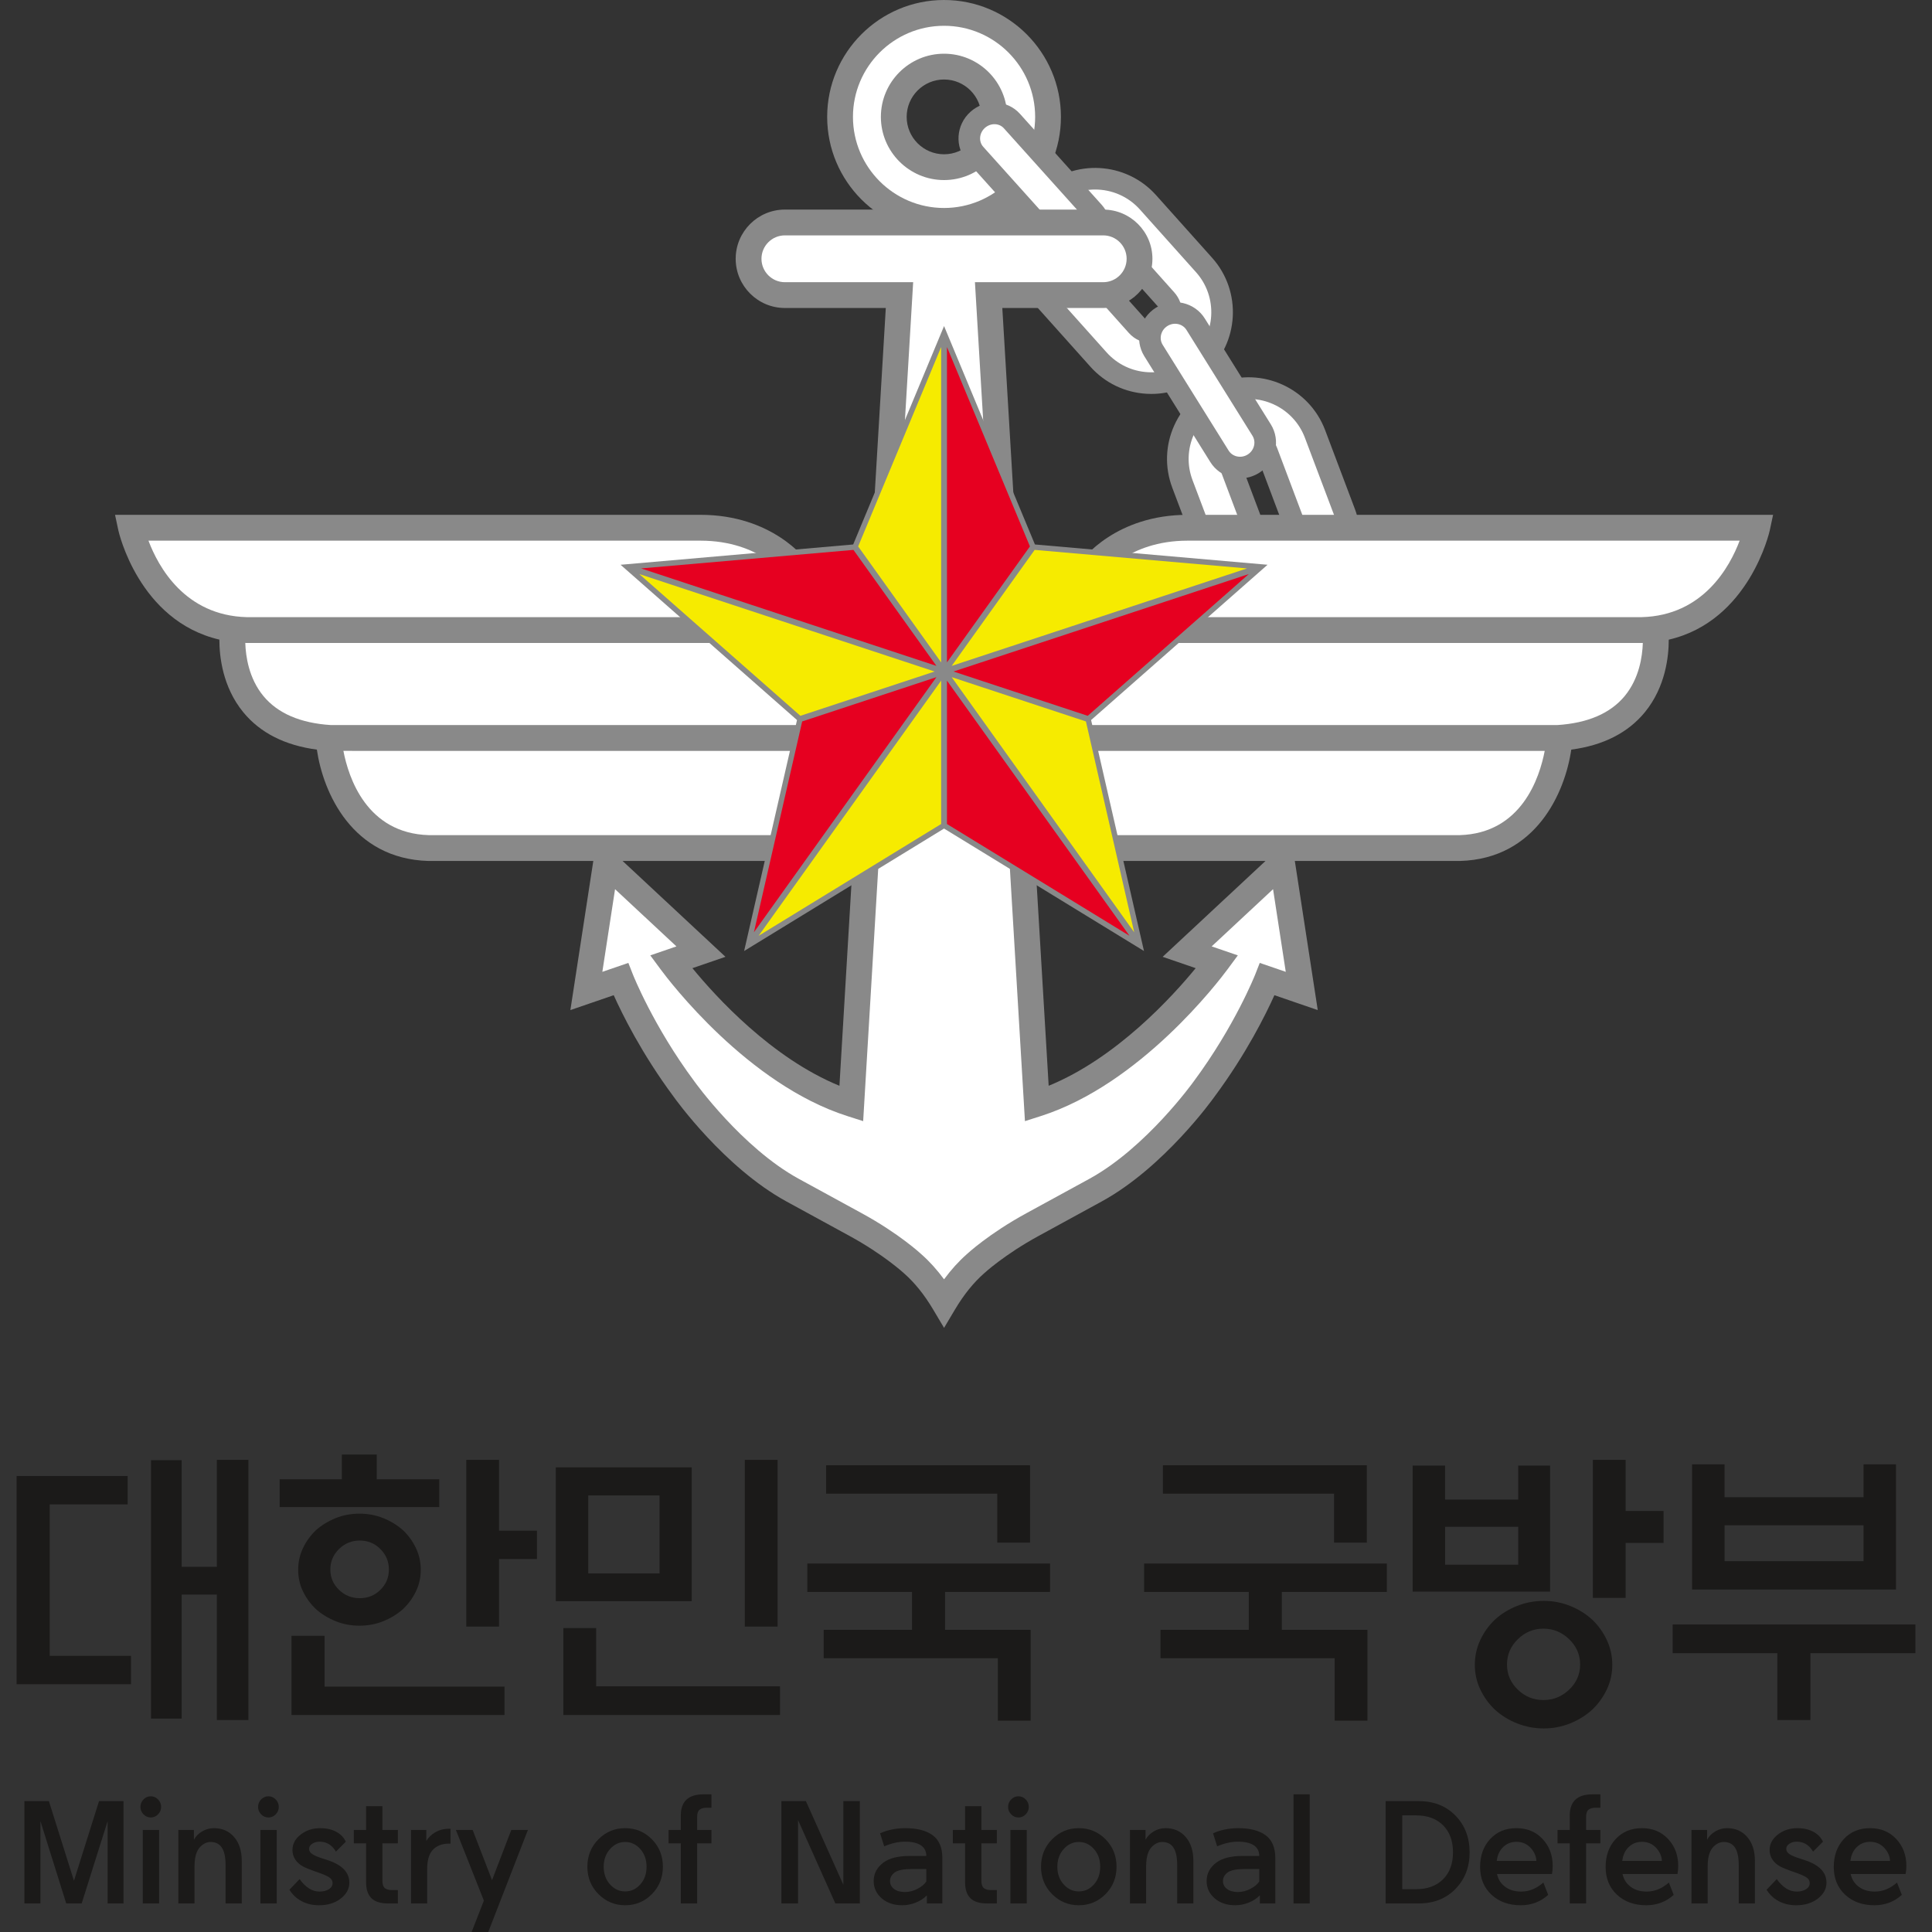 <?xml version="1.0" encoding="utf-8"?>
<!-- Generator: Adobe Illustrator 25.0.1, SVG Export Plug-In . SVG Version: 6.00 Build 0)  -->
<svg version="1.2" baseProfile="tiny" id="레이어_1"
	 xmlns="http://www.w3.org/2000/svg" xmlns:xlink="http://www.w3.org/1999/xlink" x="0px" y="0px" viewBox="0 0 2048 2048"
	 overflow="visible" xml:space="preserve">
<rect x="0" y="0" width="2048" height="2048" fill="#333333" stroke="none"/>
<g>
	<g>
		<g>
			<path fill="#1B1A19" d="M130.932,1909.239v108.491h-16.839v-87.3l-27.512,87.3H70.208l-27.357-87.3v87.3H25.857v-108.491h25.961
				l26.581,84.436l26.572-84.436H130.932z"/>
			<path fill="#1B1A19" d="M170.803,1915.453c0,2.976-1.076,5.579-3.238,7.809c-2.171,2.23-4.74,3.344-7.726,3.344
				c-2.995,0-5.564-1.115-7.736-3.344c-2.162-2.23-3.238-4.833-3.238-7.809c0-3.078,1.076-5.734,3.238-7.964
				c2.171-2.23,4.74-3.344,7.736-3.344c2.986,0,5.555,1.115,7.726,3.344C169.727,1909.719,170.803,1912.375,170.803,1915.453z
				 M151.338,2017.73v-77.902h17.304v77.902H151.338z"/>
			<path fill="#1B1A19" d="M206.187,1978.542v39.188h-17.149v-77.902h16.538v10.353c1.949-3.606,4.866-6.553,8.725-8.841
				c3.868-2.283,8.007-3.422,12.447-3.422c8.851,0,15.986,3.131,21.395,9.398s8.114,14.653,8.114,25.171v45.242h-17.149v-40.783
				c0-8.284-1.318-14.415-3.945-18.399s-6.67-5.976-12.127-5.976c-2.782,0-5.516,0.96-8.192,2.87s-4.74,4.517-6.185,7.804
				C207.011,1967.069,206.187,1972.168,206.187,1978.542z"/>
			<path fill="#1B1A19" d="M295.508,1915.453c0,2.976-1.076,5.579-3.238,7.809c-2.171,2.23-4.74,3.344-7.726,3.344
				c-2.995,0-5.564-1.115-7.736-3.344c-2.162-2.23-3.238-4.833-3.238-7.809c0-3.078,1.076-5.734,3.238-7.964
				c2.171-2.23,4.74-3.344,7.736-3.344c2.986,0,5.555,1.115,7.726,3.344C294.432,1909.719,295.508,1912.375,295.508,1915.453z
				 M276.043,2017.73v-77.902h17.304v77.902H276.043z"/>
			<path fill="#1B1A19" d="M306.792,2003.233l10.809-11.308c2.995,4.246,6.291,7.542,9.898,9.873
				c3.5,2.234,7.261,3.349,11.274,3.349c3.916,0,7.193-0.824,9.82-2.472c2.627-1.643,3.936-3.795,3.936-6.451
				c0-2.651-1.26-4.75-3.781-6.292c-2.53-1.541-5.593-2.947-9.2-4.222c-4.12-1.381-8.347-2.923-12.67-4.619
				c-5.768-2.123-10.024-4.915-12.748-8.366c-2.734-3.451-4.101-7.353-4.101-11.71c0-6.369,2.918-11.812,8.734-16.33
				c5.816-4.513,12.699-6.766,20.629-6.766c8.444,0,15.346,2.07,20.707,6.209c2.782,2.128,4.944,4.837,6.495,8.129l-10.508,10.513
				c-1.444-2.443-3.092-4.459-4.944-6.054c-3.403-2.971-7.571-4.459-12.525-4.459c-2.986,0-5.555,0.742-7.726,2.23
				c-2.162,1.488-3.238,3.291-3.238,5.414c0,2.23,1.202,4.12,3.626,5.657c2.424,1.541,6.001,3.054,10.741,4.542
				c1.755,0.533,3.713,1.168,5.875,1.91c7.309,2.443,12.874,5.632,16.684,9.558c3.819,3.931,5.72,8.657,5.72,14.178
				c0,6.48-3.034,12.084-9.112,16.81c-6.078,4.726-13.756,7.091-23.023,7.091c-7.939,0-14.89-1.915-20.862-5.739
				C313.278,2011.468,309.778,2007.91,306.792,2003.233z"/>
			<path fill="#1B1A19" d="M405.371,1914.658v25.171h16.383v14.178h-16.383v39.668c0,3.824,0.882,6.427,2.627,7.809
				c1.755,1.381,4.227,2.07,7.426,2.07h6.33v14.178h-10.353c-8.133,0-14.056-1.885-17.769-5.656
				c-3.713-3.766-5.564-9.316-5.564-16.645v-41.423h-12.98v-14.178h12.98v-25.171H405.371z"/>
			<path fill="#1B1A19" d="M435.665,2017.73v-77.902h16.228v11.628c2.472-3.824,5.506-6.796,9.112-8.919
				c4.333-2.656,9.432-3.984,15.297-3.984h1.241v15.772h-1.852c-7.115,0-12.777,2.23-17.003,6.689
				c-3.916,4.358-5.875,11.153-5.875,20.391v36.324H435.665z"/>
			<path fill="#1B1A19" d="M512.927,2014.706l-29.664-74.877h17.769l20.551,53.211l20.396-53.211h17.624L517.571,2048h-17.624
				L512.927,2014.706z"/>
			<path fill="#1B1A19" d="M662.672,2019.645c-11.032,0-20.455-3.931-28.287-11.793c-7.823-7.857-11.74-17.522-11.74-28.995
				c0-11.575,3.916-21.288,11.74-29.15c7.833-7.862,17.255-11.788,28.287-11.788c11.119,0,20.571,3.926,28.355,11.788
				c7.775,7.862,11.662,17.575,11.662,29.15c0,11.473-3.887,21.138-11.662,28.995
				C683.243,2015.714,673.791,2019.645,662.672,2019.645z M662.672,2004.987c6.282,0,11.633-2.472,16.063-7.411
				c4.43-4.939,6.65-11.172,6.65-18.719c0-7.537-2.22-13.804-6.65-18.797c-4.43-4.992-9.781-7.489-16.063-7.489
				c-6.185,0-11.517,2.496-15.995,7.489c-4.488,4.992-6.728,11.26-6.728,18.797c0,7.547,2.239,13.78,6.728,18.719
				C651.156,2002.515,656.487,2004.987,662.672,2004.987z"/>
			<path fill="#1B1A19" d="M721.69,1924.376c0-7.329,1.987-12.879,5.952-16.65c3.965-3.766,10.014-5.656,18.157-5.656h8.347v14.182
				h-5.099c-3.199,0-5.671,0.688-7.426,2.07c-1.745,1.381-2.627,3.979-2.627,7.804v13.703h15.152v14.178h-15.152v63.724H721.69
				v-63.724h-12.98v-14.178h12.98V1924.376z"/>
			<path fill="#1B1A19" d="M885.5,2017.73l-39.562-88.415v88.415h-17.614v-108.491h25.961l39.717,88.74v-88.74h17.459v108.491H885.5
				z"/>
			<path fill="#1B1A19" d="M963.994,1967.389c5.778,0,11.749,0,17.934,0c0-4.992-1.939-8.763-5.797-11.313
				c-3.868-2.545-9.403-3.819-16.616-3.819h-0.465c-6.796,0-14.056,1.648-21.783,4.934l-4.333-13.858
				c7.939-3.504,16.693-5.307,26.271-5.414h0.31c12.67,0,22.413,2.521,29.208,7.566c6.796,5.046,10.198,13.039,10.198,23.974v48.272
				h-16.383v-8.604c-3.189,3.296-7.135,5.87-11.817,7.726c-4.692,1.861-9.452,2.792-14.299,2.792c-8.957,0-16.247-2.472-21.86-7.411
				c-5.623-4.939-8.424-11.017-8.424-18.239c0-7.969,3.5-14.551,10.508-19.757C943.035,1969.672,952.147,1967.389,963.994,1967.389z
				 M959.36,2005.622c4.43,0,8.812-1.115,13.135-3.344c4.333-2.23,7.474-4.833,9.432-7.809v-13.223c-5.671,0-10.77,0-15.307,0
				c-8.647,0-14.677,1.173-18.079,3.509c-3.393,2.545-5.099,5.627-5.099,9.239c0,3.398,1.415,6.19,4.256,8.361
				C950.528,2004.536,954.416,2005.622,959.36,2005.622z"/>
			<path fill="#1B1A19" d="M1040.325,1914.658v25.171h16.383v14.178h-16.383v39.668c0,3.824,0.882,6.427,2.627,7.809
				c1.755,1.381,4.227,2.07,7.426,2.07h6.33v14.178h-10.353c-8.133,0-14.057-1.885-17.769-5.656
				c-3.713-3.766-5.564-9.316-5.564-16.645v-41.423h-12.98v-14.178h12.98v-25.171H1040.325z"/>
			<path fill="#1B1A19" d="M1090.55,1915.453c0,2.976-1.076,5.579-3.238,7.809c-2.172,2.23-4.74,3.344-7.726,3.344
				c-2.995,0-5.564-1.115-7.736-3.344c-2.162-2.23-3.238-4.833-3.238-7.809c0-3.078,1.076-5.734,3.238-7.964
				c2.171-2.23,4.74-3.344,7.736-3.344c2.986,0,5.555,1.115,7.726,3.344C1089.474,1909.719,1090.55,1912.375,1090.55,1915.453z
				 M1071.084,2017.73v-77.902h17.304v77.902H1071.084z"/>
			<path fill="#1B1A19" d="M1143.557,2019.645c-11.032,0-20.455-3.931-28.287-11.793c-7.823-7.857-11.74-17.522-11.74-28.995
				c0-11.575,3.916-21.288,11.74-29.15c7.833-7.862,17.255-11.788,28.287-11.788c11.119,0,20.571,3.926,28.355,11.788
				c7.775,7.862,11.662,17.575,11.662,29.15c0,11.473-3.887,21.138-11.662,28.995
				C1164.128,2015.714,1154.676,2019.645,1143.557,2019.645z M1143.557,2004.987c6.282,0,11.633-2.472,16.063-7.411
				s6.65-11.172,6.65-18.719c0-7.537-2.22-13.804-6.65-18.797s-9.781-7.489-16.063-7.489c-6.185,0-11.517,2.496-15.995,7.489
				c-4.488,4.992-6.728,11.26-6.728,18.797c0,7.547,2.239,13.78,6.728,18.719
				C1132.041,2002.515,1137.372,2004.987,1143.557,2004.987z"/>
			<path fill="#1B1A19" d="M1214.945,1978.542v39.188h-17.149v-77.902h16.538v10.353c1.948-3.606,4.866-6.553,8.725-8.841
				c3.868-2.283,8.007-3.422,12.447-3.422c8.851,0,15.986,3.131,21.395,9.398s8.114,14.653,8.114,25.171v45.242h-17.149v-40.783
				c0-8.284-1.318-14.415-3.946-18.399s-6.67-5.976-12.127-5.976c-2.782,0-5.516,0.96-8.192,2.87
				c-2.676,1.91-4.74,4.517-6.185,7.804C1215.769,1967.069,1214.945,1972.168,1214.945,1978.542z"/>
			<path fill="#1B1A19" d="M1316.936,1967.389c5.778,0,11.749,0,17.934,0c0-4.992-1.939-8.763-5.797-11.313
				c-3.868-2.545-9.403-3.819-16.616-3.819h-0.465c-6.796,0-14.056,1.648-21.783,4.934l-4.333-13.858
				c7.939-3.504,16.693-5.307,26.271-5.414h0.31c12.67,0,22.413,2.521,29.208,7.566c6.796,5.046,10.198,13.039,10.198,23.974v48.272
				h-16.383v-8.604c-3.189,3.296-7.135,5.87-11.817,7.726c-4.692,1.861-9.452,2.792-14.299,2.792c-8.957,0-16.247-2.472-21.86-7.411
				c-5.623-4.939-8.424-11.017-8.424-18.239c0-7.969,3.5-14.551,10.508-19.757
				C1295.977,1969.672,1305.09,1967.389,1316.936,1967.389z M1312.302,2005.622c4.43,0,8.812-1.115,13.135-3.344
				c4.333-2.23,7.474-4.833,9.432-7.809v-13.223c-5.671,0-10.77,0-15.307,0c-8.647,0-14.677,1.173-18.079,3.509
				c-3.393,2.545-5.099,5.627-5.099,9.239c0,3.398,1.415,6.19,4.256,8.361C1303.471,2004.536,1307.358,2005.622,1312.302,2005.622z"
				/>
			<path fill="#1B1A19" d="M1371.184,2017.73v-115.66h17.149v115.66H1371.184z"/>
			<path fill="#1B1A19" d="M1557.854,1963.564c0,15.612-5.002,28.544-14.997,38.791c-9.995,10.251-23.023,15.375-39.096,15.375
				h-34.918v-108.491h34.918c16.073,0,29.102,5.128,39.096,15.375C1552.852,1934.865,1557.854,1947.85,1557.854,1963.564z
				 M1540.23,1963.564c0-12.108-3.5-21.666-10.508-28.675c-6.999-7.009-16.528-10.513-28.588-10.513h-14.677v78.222h14.677
				c12.059,0,21.589-3.504,28.588-10.518C1536.73,1985.071,1540.23,1975.571,1540.23,1963.564z"/>
			<path fill="#1B1A19" d="M1586.897,1986.505c1.028,4.779,3.189,8.71,6.495,11.788c4.837,4.571,11.226,6.854,19.156,6.854
				c8.347,0,16.179-3.189,23.489-9.558l5.099,13.063c-8.133,7.329-17.818,10.993-29.053,10.993
				c-12.767,0-23.149-3.747-31.137-11.235c-7.978-7.484-11.972-17.285-11.972-29.392c0-12.001,3.558-21.85,10.664-29.552
				c7.106-7.697,16.383-11.546,27.812-11.546c11.332,0,20.58,3.819,27.744,11.468c7.154,7.649,10.731,17.154,10.731,28.515
				c0,3.083-0.252,5.952-0.766,8.604H1586.897z M1586.587,1972.648h42.034c-0.204-5.099-2.268-9.743-6.185-13.94
				c-3.917-4.198-8.909-6.296-14.987-6.296c-6.175,0-11.274,2.288-15.297,6.854
				C1589.166,1962.663,1587.304,1967.127,1586.587,1972.648z"/>
			<path fill="#1B1A19" d="M1664.014,1924.376c0-7.329,1.987-12.879,5.952-16.65c3.965-3.766,10.014-5.656,18.157-5.656h8.347
				v14.182h-5.099c-3.199,0-5.671,0.688-7.426,2.07c-1.745,1.381-2.627,3.979-2.627,7.804v13.703h15.152v14.178h-15.152v63.724
				h-17.304v-63.724h-12.98v-14.178h12.98V1924.376z"/>
			<path fill="#1B1A19" d="M1719.949,1986.505c1.028,4.779,3.189,8.71,6.495,11.788c4.837,4.571,11.226,6.854,19.156,6.854
				c8.347,0,16.179-3.189,23.489-9.558l5.099,13.063c-8.133,7.329-17.818,10.993-29.053,10.993c-12.767,0-23.15-3.747-31.137-11.235
				c-7.978-7.484-11.972-17.285-11.972-29.392c0-12.001,3.558-21.85,10.663-29.552c7.106-7.697,16.383-11.546,27.812-11.546
				c11.332,0,20.581,3.819,27.745,11.468c7.154,7.649,10.731,17.154,10.731,28.515c0,3.083-0.252,5.952-0.766,8.604H1719.949z
				 M1719.638,1972.648h42.034c-0.204-5.099-2.268-9.743-6.185-13.94c-3.916-4.198-8.909-6.296-14.987-6.296
				c-6.175,0-11.274,2.288-15.297,6.854C1722.217,1962.663,1720.356,1967.127,1719.638,1972.648z"/>
			<path fill="#1B1A19" d="M1810.191,1978.542v39.188h-17.149v-77.902h16.538v10.353c1.948-3.606,4.866-6.553,8.725-8.841
				c3.868-2.283,8.007-3.422,12.447-3.422c8.851,0,15.986,3.131,21.395,9.398s8.114,14.653,8.114,25.171v45.242h-17.149v-40.783
				c0-8.284-1.318-14.415-3.945-18.399c-2.627-3.984-6.67-5.976-12.127-5.976c-2.782,0-5.516,0.96-8.192,2.87
				s-4.74,4.517-6.185,7.804C1811.015,1967.069,1810.191,1972.168,1810.191,1978.542z"/>
			<path fill="#1B1A19" d="M1872.631,2003.233l10.809-11.308c2.995,4.246,6.292,7.542,9.898,9.873
				c3.5,2.234,7.261,3.349,11.274,3.349c3.916,0,7.193-0.824,9.82-2.472c2.627-1.643,3.936-3.795,3.936-6.451
				c0-2.651-1.26-4.75-3.781-6.292c-2.53-1.541-5.594-2.947-9.2-4.222c-4.12-1.381-8.347-2.923-12.67-4.619
				c-5.768-2.123-10.024-4.915-12.748-8.366c-2.734-3.451-4.101-7.353-4.101-11.71c0-6.369,2.918-11.812,8.734-16.33
				c5.816-4.513,12.699-6.766,20.629-6.766c8.444,0,15.346,2.07,20.707,6.209c2.782,2.128,4.944,4.837,6.495,8.129l-10.508,10.513
				c-1.444-2.443-3.092-4.459-4.944-6.054c-3.403-2.971-7.571-4.459-12.525-4.459c-2.986,0-5.555,0.742-7.726,2.23
				c-2.162,1.488-3.238,3.291-3.238,5.414c0,2.23,1.202,4.12,3.626,5.657c2.423,1.541,6.001,3.054,10.741,4.542
				c1.755,0.533,3.713,1.168,5.875,1.91c7.309,2.443,12.874,5.632,16.684,9.558c3.819,3.931,5.719,8.657,5.719,14.178
				c0,6.48-3.034,12.084-9.112,16.81c-6.078,4.726-13.756,7.091-23.024,7.091c-7.939,0-14.89-1.915-20.862-5.739
				C1879.116,2011.468,1875.616,2007.91,1872.631,2003.233z"/>
			<path fill="#1B1A19" d="M1961.787,1986.505c1.028,4.779,3.189,8.71,6.495,11.788c4.837,4.571,11.226,6.854,19.156,6.854
				c8.347,0,16.179-3.189,23.489-9.558l5.099,13.063c-8.133,7.329-17.818,10.993-29.053,10.993c-12.767,0-23.15-3.747-31.137-11.235
				c-7.978-7.484-11.972-17.285-11.972-29.392c0-12.001,3.558-21.85,10.663-29.552c7.106-7.697,16.383-11.546,27.812-11.546
				c11.332,0,20.581,3.819,27.745,11.468c7.154,7.649,10.731,17.154,10.731,28.515c0,3.083-0.252,5.952-0.766,8.604H1961.787z
				 M1961.477,1972.648h42.034c-0.203-5.099-2.268-9.743-6.185-13.94c-3.916-4.198-8.909-6.296-14.987-6.296
				c-6.175,0-11.274,2.288-15.297,6.854C1964.056,1962.663,1962.194,1967.127,1961.477,1972.648z"/>
		</g>
		<g>
			<path fill="#1B1A19" d="M17.598,1564.638h117.725v30.081H52.662v160.544h86.2v30.086H17.598V1564.638z M229.879,1547.538h33.454
				v275.807h-33.454v-132.993h-37.303v131.413h-32.495v-273.907h32.495V1660.9h37.303V1547.538z"/>
			<path fill="#1B1A19" d="M296.458,1597.569v-29.446h65.939v-26.286h36.983v26.286h66.259v29.446H296.458z M309.003,1817.964
				v-83.917h35.064v53.831h190.731v30.086H309.003z M446.019,1664.07c0,8.23-1.716,15.884-5.148,22.956
				c-3.432,7.077-8.036,13.354-13.824,18.84c-6.01,5.278-12.922,9.5-20.745,12.665c-7.833,3.17-16.247,4.75-25.253,4.75
				c-9.006,0-17.42-1.58-25.243-4.75c-7.833-3.165-14.754-7.387-20.755-12.665c-5.787-5.487-10.402-11.764-13.824-18.84
				c-3.432-7.072-5.148-14.725-5.148-22.956c0-8.235,1.716-15.937,5.148-23.116c3.422-7.178,8.036-13.509,13.824-19
				c6.001-5.274,12.922-9.5,20.755-12.665c7.823-3.17,16.238-4.75,25.243-4.75c9.006,0,17.42,1.58,25.253,4.75
				c7.823,3.165,14.735,7.392,20.745,12.665c5.787,5.492,10.392,11.822,13.824,19
				C444.303,1648.133,446.019,1655.835,446.019,1664.07z M412.245,1663.75c0-8.439-3.005-15.675-9.006-21.691
				c-6.001-6.015-13.291-9.025-21.87-9.025c-8.579,0-15.918,3.01-22.025,9.025c-6.117,6.015-9.171,13.252-9.171,21.691
				c0,8.448,3.054,15.627,9.171,21.535c6.107,5.909,13.446,8.865,22.025,8.865c8.579,0,15.869-2.957,21.87-8.865
				C409.239,1679.377,412.245,1672.199,412.245,1663.75z M529.01,1622.584h40.201v30.086H529.01v71.562h-34.744v-176.694h34.744
				V1622.584z"/>
			<path fill="#1B1A19" d="M589.152,1697.316v-141.859h144.093v141.859H589.152z M597.188,1817.964v-92.147h34.744v61.747h194.909
				v30.401H597.188z M699.151,1585.223h-75.585v82.647h75.585V1585.223z M789.529,1724.232v-176.694h34.744v176.694H789.529z"/>
			<path fill="#1B1A19" d="M966.756,1727.717v-40.216H855.788v-30.081h257.31v30.081H1001.81v40.216h90.708v96.262h-34.734v-66.182
				H873.16v-30.081H966.756z M1091.878,1553.238v82.017h-34.744v-51.931H875.729v-30.086H1091.878z"/>
			<path fill="#1B1A19" d="M1323.77,1727.717v-40.216h-110.968v-30.081h257.31v30.081h-111.288v40.216h90.708v96.262h-34.734
				v-66.182h-184.624v-30.081H1323.77z M1448.892,1553.238v82.017h-34.744v-51.931h-181.406v-30.086H1448.892z"/>
			<path fill="#1B1A19" d="M1643.152,1687.186H1497.45v-133.628h34.414v36.096h77.514v-36.096h33.774V1687.186z M1609.378,1618.469
				h-77.514v40.216h77.514V1618.469z M1709.091,1764.763c0,9.292-1.929,18.002-5.797,26.126
				c-3.858,8.124-9.006,15.249-15.433,21.375c-6.65,6.117-14.425,10.974-23.324,14.565c-8.899,3.587-18.283,5.385-28.142,5.385
				c-9.869,0-19.301-1.798-28.307-5.385c-9.006-3.592-16.829-8.448-23.479-14.565c-6.427-6.127-11.575-13.252-15.433-21.375
				s-5.797-16.834-5.797-26.126c0-9.287,1.939-18.046,5.797-26.281s9.006-15.409,15.433-21.531
				c6.65-6.122,14.473-10.974,23.479-14.57c9.006-3.587,18.438-5.38,28.307-5.38c9.859,0,19.243,1.793,28.142,5.38
				c8.899,3.597,16.674,8.448,23.324,14.57c6.427,6.122,11.575,13.296,15.433,21.531
				C1707.162,1746.717,1709.091,1755.476,1709.091,1764.763z M1674.997,1764.448c0-10.339-3.858-19.262-11.584-26.756
				c-7.717-7.494-16.839-11.245-27.337-11.245c-10.508,0-19.572,3.752-27.182,11.245s-11.42,16.417-11.42,26.756
				c0,10.344,3.81,19.214,11.42,26.601c7.61,7.387,16.674,11.08,27.182,11.08c10.499,0,19.621-3.693,27.337-11.08
				C1671.139,1783.661,1674.997,1774.791,1674.997,1764.448z M1723.245,1693.836h-34.744v-146.298h34.744v54.151h40.201v33.881
				h-40.201V1693.836z"/>
			<path fill="#1B1A19" d="M1773.092,1722.017h257.31v30.396h-111.288v70.932h-35.054v-70.932h-110.968V1722.017z
				 M1828.096,1587.123h147.311v-34.836h34.414v132.678h-216.14v-132.678h34.414V1587.123z M1975.407,1616.884h-147.311v38.001
				h147.311V1616.884z"/>
		</g>
	</g>
	<g>
		<g>
			<g>
				<g>
					<path fill="#898989" d="M1000.735,247.805c-68.316,0-123.9-55.584-123.9-123.903S932.419,0,1000.735,0
						s123.9,55.584,123.9,123.903S1069.052,247.805,1000.735,247.805z M1000.735,84.268c-21.855,0-39.632,17.78-39.632,39.635
						s17.777,39.635,39.632,39.635s39.632-17.78,39.632-39.635S1022.591,84.268,1000.735,84.268z"/>
					<path fill="#FFFFFF" d="M1000.735,27.337c-53.245,0-96.563,43.319-96.563,96.566s43.319,96.566,96.563,96.566
						s96.563-43.319,96.563-96.566S1053.98,27.337,1000.735,27.337z M1000.735,190.874c-36.927,0-66.969-30.044-66.969-66.971
						s30.042-66.971,66.969-66.971s66.969,30.044,66.969,66.971S1037.662,190.874,1000.735,190.874z"/>
				</g>
				<g>
					<path fill="#898989" d="M1355.294,656.534c-35,0-68.016-21.375-81.09-56.001l-31.501-83.457
						c-8.167-21.631-7.419-45.149,2.1-66.221c9.524-21.07,26.681-37.171,48.312-45.337c44.661-16.864,94.707,5.759,111.569,50.412
						l31.501,83.459c16.857,44.656-5.761,94.702-50.412,111.561C1375.741,654.737,1365.429,656.534,1355.294,656.534z
						 M1323.503,476.621c-1.114,0-2.237,0.201-3.31,0.608c-2.349,0.885-4.205,2.629-5.237,4.91
						c-1.027,2.281-1.109,4.826-0.224,7.165v0.01l31.827,84.499c0.885,2.334,2.624,4.193,4.907,5.222
						c2.278,1.027,4.826,1.116,7.165,0.229c2.344-0.885,4.205-2.629,5.238-4.91c1.027-2.281,1.109-4.826,0.224-7.17l-31.827-84.507
						c-0.88-2.331-2.624-4.19-4.907-5.22C1326.127,476.9,1324.815,476.621,1323.503,476.621z"/>
					<path fill="#FFFFFF" d="M1295.643,592.443c12.392,32.839,49.187,49.474,82.036,37.074c32.839-12.397,49.467-49.2,37.069-82.038
						l-31.501-83.457c-12.397-32.839-49.207-49.456-82.036-37.072c-15.911,6.005-28.527,17.846-35.529,33.34
						c-7.002,15.494-7.551,32.788-1.541,48.694L1295.643,592.443z M1355.31,602.794c-4.526,0-9.036-0.961-13.282-2.881
						c-7.856-3.552-13.862-9.951-16.907-18.019l-31.827-84.497c-3.046-8.067-2.766-16.839,0.788-24.698
						c3.549-7.859,9.951-13.864,18.021-16.908c8.065-3.038,16.831-2.766,24.693,0.786c7.856,3.549,13.862,9.949,16.907,18.013
						l31.827,84.509c3.046,8.06,2.766,16.831-0.788,24.688c-3.549,7.859-9.951,13.864-18.021,16.907
						C1363.013,602.097,1359.159,602.794,1355.31,602.794z"/>
				</g>
				<g>
					<path fill="#898989" d="M1220.507,417.574c-1.632,0-3.265-0.043-4.902-0.135c-23.091-1.281-44.295-11.474-59.718-28.705
						l-59.489-66.471c-15.418-17.23-23.208-39.434-21.926-62.522c1.276-23.088,11.472-44.295,28.705-59.715
						c35.564-31.837,90.4-28.796,122.237,6.773l59.489,66.473c31.832,35.572,28.791,90.408-6.778,122.237
						C1262.123,409.837,1241.818,417.574,1220.507,417.574z M1160.53,254.756c-2.309,0-4.505,0.836-6.239,2.387
						c-3.849,3.448-4.18,9.384-0.732,13.236l0.005,0.005l60.165,67.327c3.443,3.844,9.377,4.172,13.231,0.725
						c1.861-1.668,2.964-3.964,3.102-6.463c0.142-2.499-0.702-4.902-2.37-6.768l-60.175-67.335
						c-1.663-1.859-3.956-2.962-6.458-3.102C1160.886,254.759,1160.708,254.756,1160.53,254.756z"/>
					<path fill="#FFFFFF" d="M1160.871,200.904c-15.118,0-30.291,5.339-42.419,16.193c-12.667,11.339-20.167,26.935-21.108,43.914
						c-0.941,16.976,4.79,33.304,16.13,45.973l59.489,66.471c11.339,12.672,26.93,20.167,43.909,21.108
						c17.025,0.974,33.312-4.787,45.978-16.122c26.152-23.409,28.384-63.73,4.978-89.887l-59.489-66.473
						C1195.784,208.053,1178.363,200.904,1160.871,200.904z M1220.726,363.722c-8.873,0-17.706-3.623-24.072-10.737l-60.175-67.335
						c-11.863-13.267-10.724-33.713,2.537-45.579c6.432-5.751,14.746-8.629,23.314-8.177c8.609,0.478,16.516,4.279,22.267,10.706
						l60.17,67.332c5.746,6.417,8.65,14.698,8.172,23.309c-0.478,8.609-4.276,16.516-10.699,22.267
						C1236.088,361.011,1228.389,363.722,1220.726,363.722z"/>
				</g>
				<g>
					<path fill="#898989" d="M1138.995,279.367c-10.038,0-19.948-4.017-27.072-11.945l-0.005-0.003l-86.663-96.452
						c-13.516-15.049-11.965-38.567,3.458-52.426c7.419-6.666,16.913-10.122,26.762-9.791c9.992,0.353,19.135,4.597,25.74,11.942
						l86.663,96.451c13.516,15.049,11.965,38.567-3.458,52.426C1157.123,276.128,1148.006,279.367,1138.995,279.367z"/>
					<path fill="#FFFFFF" d="M1128.958,252.107c5.09,5.652,14.121,5.832,20.147,0.422c6.031-5.415,6.804-14.421,1.729-20.073
						l-86.663-96.449c-2.405-2.677-5.782-4.226-9.509-4.358c-3.717-0.158-7.648,1.259-10.633,3.936
						c-6.031,5.418-6.804,14.421-1.729,20.073l86.663,96.451L1128.958,252.107z"/>
				</g>
				<g>
					<path fill="#898989" d="M1314.523,507.097c-2.71,0-5.436-0.292-8.141-0.885c-9.824-2.154-18.148-8.004-23.426-16.47v-0.003
						l-69.918-112.103c-10.846-17.385-5.288-40.502,12.392-51.531c17.675-11.027,40.873-5.85,51.724,11.538l69.918,112.108
						c5.283,8.464,6.88,18.509,4.49,28.285c-2.365,9.674-8.36,17.93-16.882,23.243
						C1328.527,505.119,1321.576,507.097,1314.523,507.097z"/>
					<path fill="#FFFFFF" d="M1302.39,477.617c1.993,3.186,5.151,5.395,8.904,6.216c3.839,0.849,7.846,0.135,11.263-1.993
						c3.417-2.131,5.812-5.413,6.748-9.242c0.91-3.727,0.32-7.536-1.668-10.722l-69.918-112.108
						c-4.16-6.666-13.195-8.563-20.167-4.223c-6.956,4.343-9.239,13.3-5.08,19.966L1302.39,477.617z"/>
				</g>
			</g>
			<g>
				<g>
					<path fill="none" d="M1111.635,1150.97c71.906-29.391,131.131-94.524,155.839-124.678l-35.015-12.026l109.031-101.606
						l-244.058,0.001L1111.635,1150.97z"/>
					<path fill="none" d="M659.99,912.662l109.028,101.604L734,1026.292c24.698,30.154,83.915,95.282,155.839,124.678
						l14.203-238.309L659.99,912.662z"/>
					<path fill="#898989" d="M1258.867,545.743c-75.786,0-111.183,46.426-114.971,51.724c-8.497,10.892-34.695,38.399-56.524,38.399
						h-6.438l-18.44-309.387h106.967c28.761,0,52.156-23.398,52.156-52.156c0-28.758-23.396-52.156-52.156-52.156H832.013
						c-28.758,0-52.156,23.398-52.156,52.156c0,28.758,23.398,52.156,52.156,52.156h106.965l-18.439,309.387h-6.441
						c-21.84,0-48.045-27.527-56.522-38.399c-3.786-5.288-39.182-51.724-114.976-51.724h-620.66l3.532,16.552
						c0.226,1.055,21.488,95.844,107.071,115.717c-0.025,17.744,3.365,50.189,25.329,76.972
						c17.937,21.869,44.158,35.146,78.009,39.633c6.605,45.396,37.202,115.756,118.342,118.047l174.698-0.001l-24.302,158.067
						l45.938-15.779c8.97,19.979,29.724,62.072,63.328,107.338c2.164,3.046,53.715,75.018,119.43,111.132
						c0,0,15.385,8.436,67.154,36.688c36.299,19.791,57.572,39.424,58.068,39.876c11.06,9.753,21.309,22.491,30.456,37.863
						l11.745,19.735l11.747-19.735c9.148-15.372,19.394-28.11,30.744-38.122c0.208-0.193,21.479-19.826,57.785-39.617
						c51.765-28.252,67.147-36.688,67.157-36.693c65.708-36.108,117.259-108.081,119.247-110.893
						c33.739-45.444,54.526-87.583,63.506-107.572l45.932,15.779l-24.298-158.07l175.08-0.001
						c80.786-2.286,111.35-72.646,117.953-118.042c33.851-4.487,60.074-17.764,78.011-39.633
						c21.938-26.757,25.345-59.166,25.327-76.922c85.534-19.74,106.844-114.712,107.07-115.768l3.534-16.552H1258.867z
						 M889.839,1150.97c-71.924-29.396-131.141-94.524-155.839-124.678l35.018-12.026L659.99,912.662l244.052-0.001L889.839,1150.97
						z M1232.458,1014.266l35.015,12.026c-24.708,30.154-83.932,95.287-155.839,124.678l-14.204-238.309l244.058-0.001
						L1232.458,1014.266z"/>
				</g>
				<path fill="#FFFFFF" d="M1740.2,654.203c65.418-1.675,93.553-53.585,103.891-81.072h-585.223
					c-63.659,0-91.56,38.653-92.714,40.298l-0.407,0.552c-3.885,5.044-39.093,49.273-78.375,49.273h-32.194l-21.7-364.111h135.982
					c13.684,0,24.82-11.134,24.82-24.82c0-13.686-11.136-24.82-24.82-24.82H832.013c-13.686,0-24.82,11.134-24.82,24.82
					c0,13.686,11.133,24.82,24.82,24.82h135.979l-21.7,364.111h-32.194c-39.281,0-74.492-44.229-78.377-49.273l-0.45-0.62
					c-1.111-1.576-29.012-40.23-92.671-40.23H157.38c10.348,27.471,38.549,79.397,104.242,81.075l555.816-0.003v27.388H261.271
					c-0.429-0.011-0.83-0.059-1.256-0.073c0.436,14.238,3.763,37.596,19.18,56.275c15.189,18.402,39.256,28.76,71.533,30.805
					h572.391v27.388l-559.096-0.025c5.416,28.281,24.613,87.454,90.586,89.322l478.451-0.003l-18.068,303.163l-16.752-5.344
					c-105.602-33.683-188.708-143.015-197.835-155.371l-11.078-14.99l27.728-9.524l-65.077-60.643l-13.47,87.614l27.581-9.468
					l4.777,12.209c0.211,0.539,21.636,54.704,65.138,113.308c0.661,0.925,50.339,70.188,110.463,103.225
					c0.003,0,15.382,8.436,67.091,36.657c39.563,21.57,62.398,42.749,63.351,43.639c8.347,7.353,16.347,16.201,23.827,26.36
					c7.51-10.185,15.582-19.099,24.129-26.635c0.651-0.615,23.487-21.794,63.053-43.37c51.704-28.216,67.086-36.652,67.101-36.657
					c60.114-33.032,109.784-102.294,110.283-102.991c43.675-58.833,65.098-112.998,65.306-113.537l4.775-12.204l27.581,9.463
					l-13.47-87.614l-65.077,60.643l27.733,9.524l-11.08,14.996c-9.133,12.356-92.266,121.693-197.835,155.366l-16.755,5.344
					l-18.068-303.163l478.84-0.003c65.646-1.864,84.787-60.985,90.196-89.292h-559.095v-27.388h572.388
					c32.279-2.044,56.346-12.402,71.535-30.805c15.407-18.666,18.741-42.007,19.178-56.259c-0.307,0.01-0.595,0.045-0.903,0.053
					l-556.518,0.005v-27.388H1740.2z"/>
			</g>
		</g>
		<g>
			<polygon fill="#898989" points="1156.61,763.275 1343.641,598.675 1097.072,577.165 1000.735,345.633 904.401,577.165 
				657.83,598.675 844.862,763.28 788.809,1008.102 1000.735,878.304 1212.664,1008.102 			"/>
			<g>
				<polygon fill="#E60020" points="1003.827,721.515 1003.827,873.479 1197.3,991.969 				"/>
				<polygon fill="#E60020" points="992.64,717.813 850.343,764.768 799.173,988.267 				"/>
				<polygon fill="#E60020" points="904.691,582.914 679.585,602.555 992.64,705.866 				"/>
				<polygon fill="#F6EB00" points="1096.785,582.914 1008.836,705.863 1321.886,602.555 				"/>
				<polygon fill="#E60020" points="1153.04,758.798 1323.788,608.527 1010.738,711.838 				"/>
				<polygon fill="#F6EB00" points="990.733,711.838 677.683,608.527 848.436,758.798 				"/>
				<polygon fill="#F6EB00" points="997.639,873.484 997.639,721.515 804.171,991.969 				"/>
				<polygon fill="#F6EB00" points="1008.831,717.813 1202.298,988.267 1151.123,764.768 				"/>
				<polygon fill="#E60020" points="1003.827,367.879 1003.827,702.164 1091.777,579.228 				"/>
				<polygon fill="#F6EB00" points="997.639,702.164 997.639,367.879 909.694,579.228 				"/>
			</g>
		</g>
	</g>
</g>
</svg>
